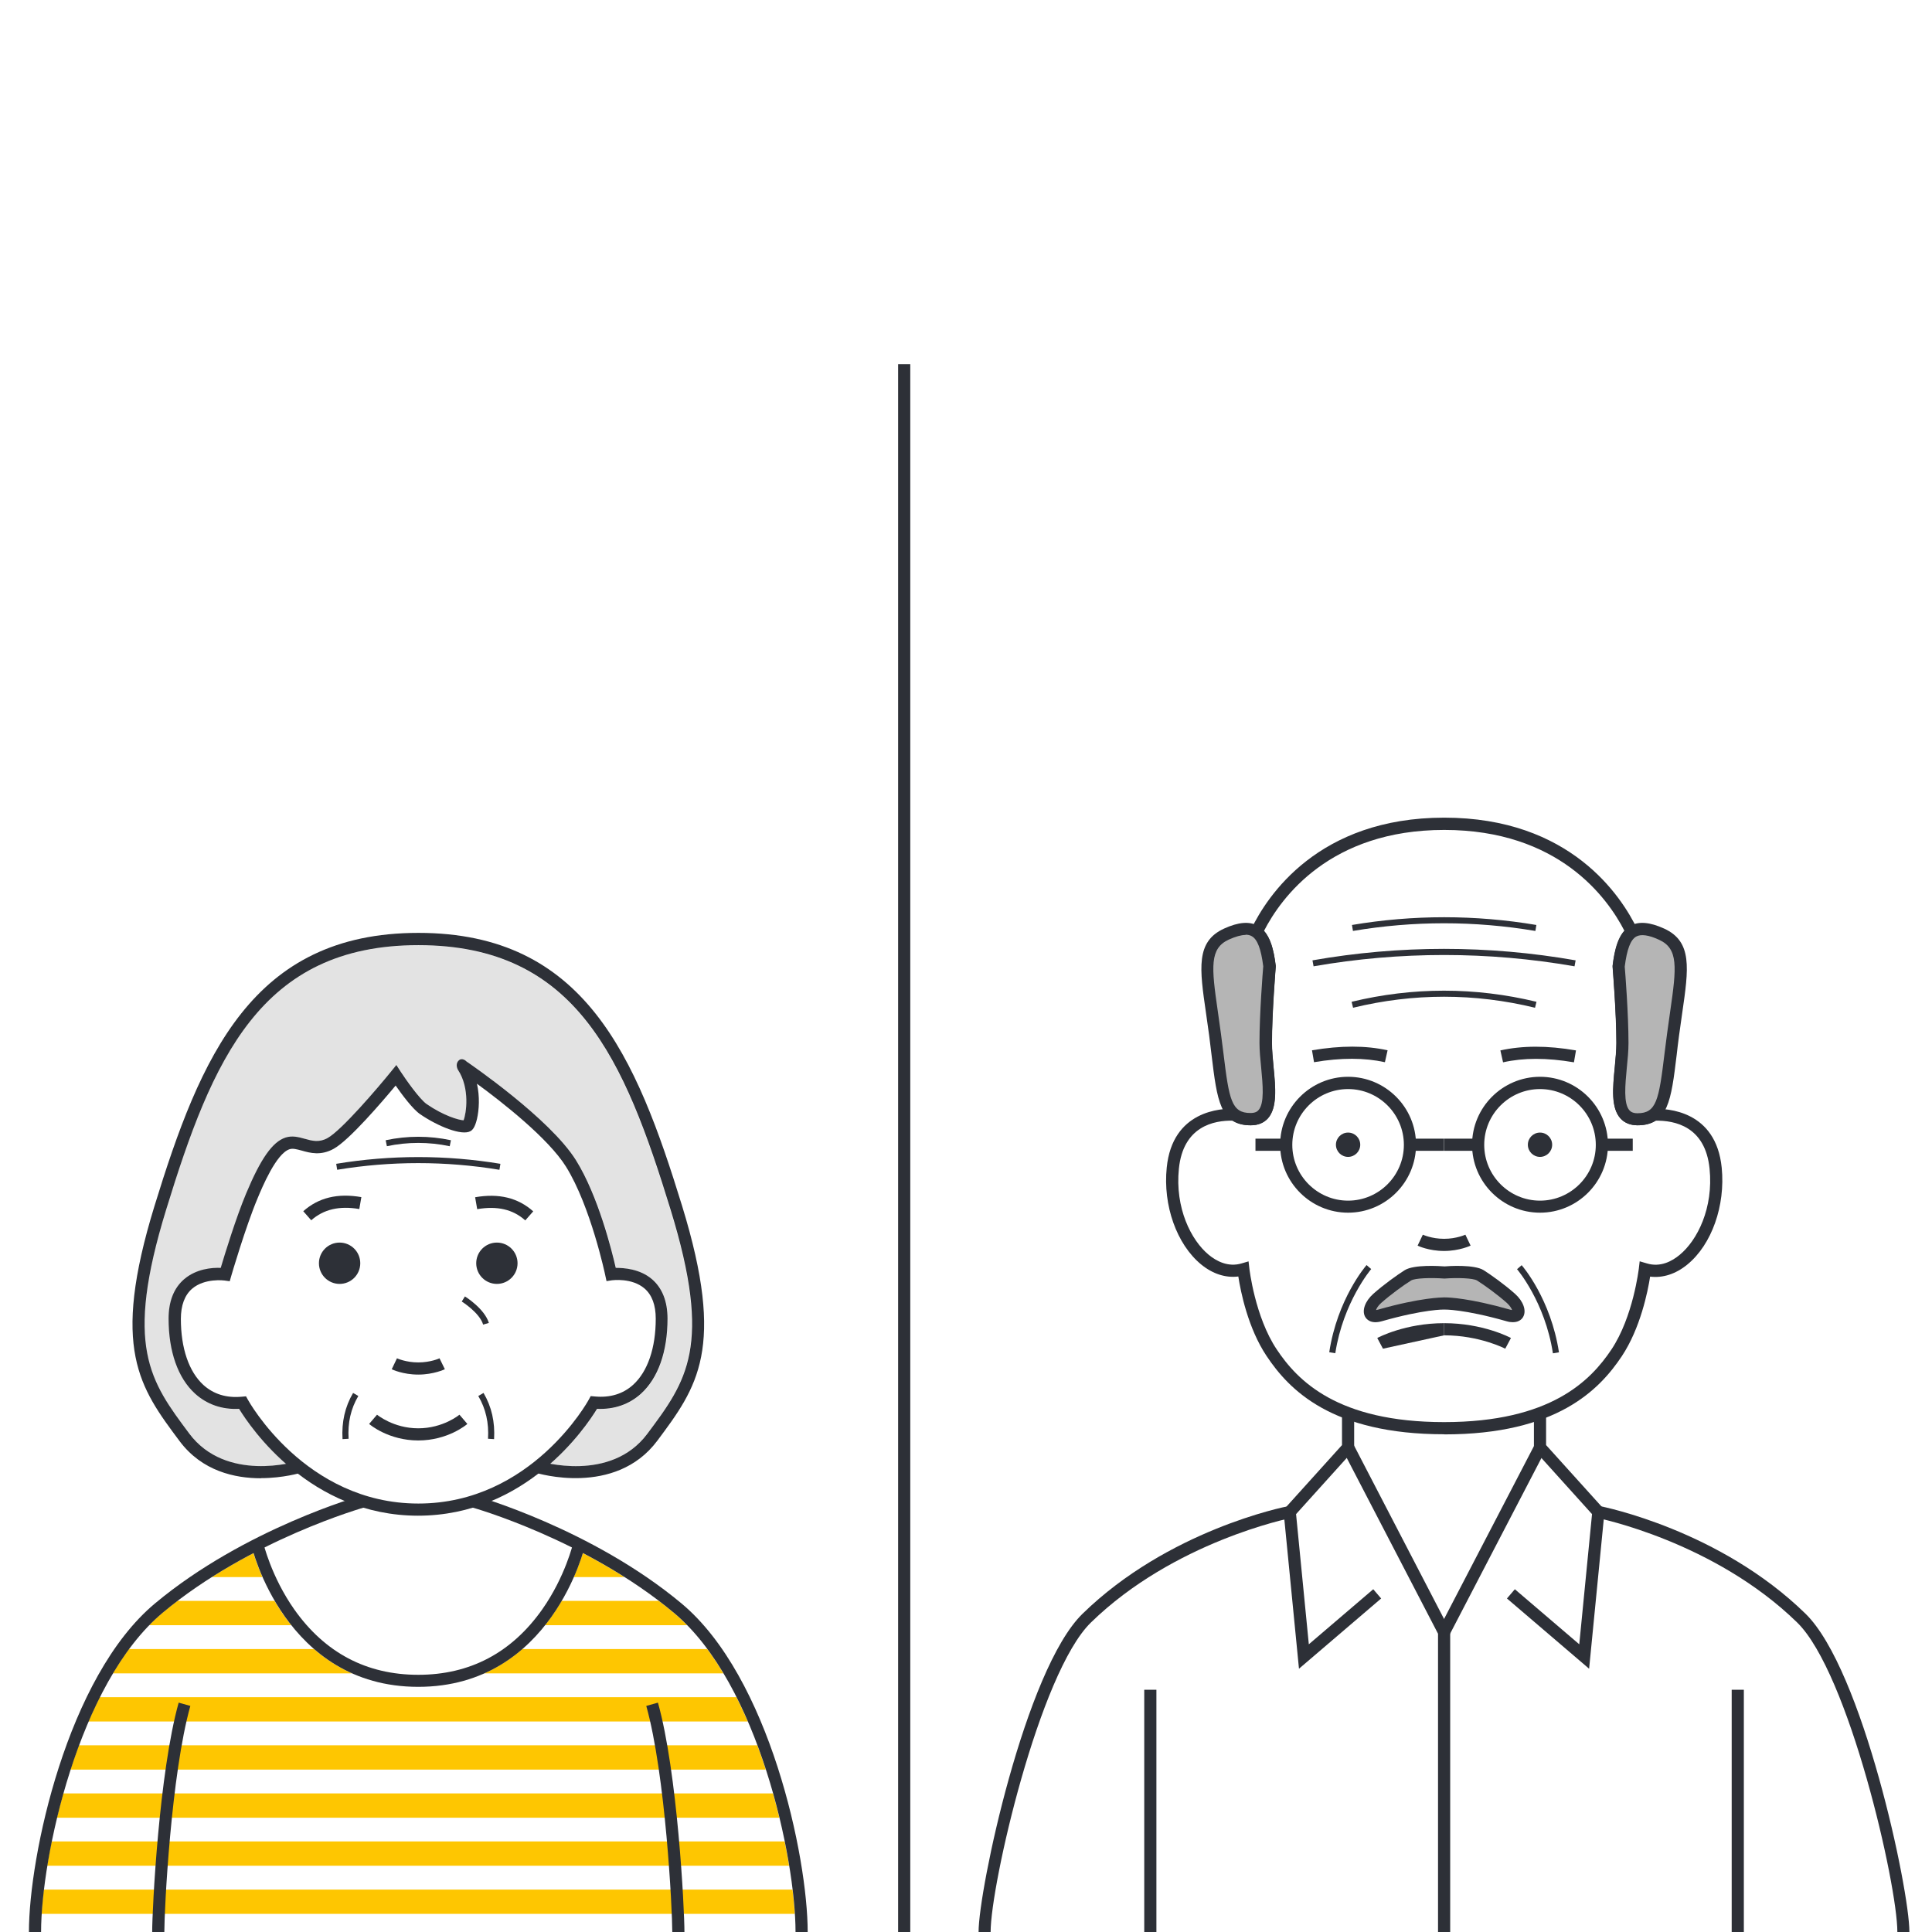 <svg xmlns="http://www.w3.org/2000/svg" xmlns:xlink="http://www.w3.org/1999/xlink" id="Capa_2" viewBox="0 0 158.95 158.95"><defs><style>.cls-1,.cls-2,.cls-3{fill:none;}.cls-4{fill:#e3e3e3;}.cls-5{fill:#fec601;}.cls-6{fill:#b5b5b5;}.cls-7{fill:#2d3037;}.cls-2{stroke:#2d3037;stroke-miterlimit:10;}.cls-3{clip-path:url(#clippath);}</style><clipPath id="clippath"><path class="cls-1" d="m3.36,158.95c0-6.05,3.03-20.44,10.02-26.27,2.39-2,5.02-3.62,7.47-4.9.74,2.41,4.07,11,13.55,11s12.8-8.59,13.55-11c2.45,1.28,5.08,2.9,7.47,4.9,6.99,5.84,10.02,20.22,10.02,26.27H3.36Z"></path></clipPath></defs><g class="cls-3"><rect class="cls-5" x="3.15" y="155.46" width="62.57" height="2"></rect><rect class="cls-5" x="3.15" y="151.5" width="62.57" height="2"></rect><rect class="cls-5" x="3.15" y="147.55" width="62.57" height="2"></rect><rect class="cls-5" x="3.15" y="143.59" width="62.57" height="2"></rect><rect class="cls-5" x="3.15" y="139.63" width="62.57" height="2"></rect><rect class="cls-5" x="3.15" y="135.67" width="62.57" height="2"></rect><rect class="cls-5" x="3.15" y="131.71" width="62.57" height="2"></rect><rect class="cls-5" x="3.15" y="127.75" width="62.57" height="2"></rect></g><path class="cls-4" d="m15.54,117.94c-3.22-4.31-5.35-7.16-1.89-18.41,3.79-12.33,7.73-21.76,20.75-21.76s16.96,9.43,20.75,21.76c3.46,11.25,1.33,14.1-1.92,18.45-2.3,3.08-6.2,2.78-7.95,2.46,2.13-1.87,3.43-3.81,3.86-4.52,1.41.06,2.65-.37,3.62-1.25,1.41-1.28,2.18-3.47,2.18-6.17,0-1.42-.43-2.51-1.27-3.24-1-.86-2.32-.95-2.99-.94-.32-1.41-1.45-5.94-3.27-8.85-2.14-3.43-8.73-7.94-9.01-8.13l-.66-.06-.04.75c1,1.52.67,3.61.46,4.15-.41-.02-1.63-.37-3.03-1.33-.59-.4-1.74-2.05-2.13-2.65l-.37-.57-.43.53c-1.06,1.3-4.07,4.83-5.23,5.48-.7.39-1.27.23-1.88.06-.5-.14-1.02-.28-1.58-.1-1.07.36-2.04,1.73-3.24,4.6-.83,1.98-1.77,5.04-2.09,6.12-.7-.03-2.01.07-3.02.94-.84.73-1.27,1.82-1.27,3.24,0,2.7.77,4.89,2.18,6.17.97.88,2.2,1.32,3.62,1.25.43.71,1.72,2.64,3.86,4.52-1.76.32-5.66.61-7.98-2.5Z"></path><path class="cls-7" d="m25.61,100.4l-.66-.75c1.26-1.12,2.83-1.5,4.78-1.16l-.17.98c-1.63-.28-2.93.02-3.95.92Z"></path><circle class="cls-7" cx="27.94" cy="103.93" r="1.7"></circle><path class="cls-7" d="m34.41,124.7c-8.91,0-13.8-7.26-14.74-8.79-1.41.07-2.65-.37-3.62-1.25-1.41-1.28-2.18-3.47-2.18-6.17,0-1.42.43-2.51,1.27-3.24,1.01-.87,2.32-.97,3.02-.94.32-1.08,1.26-4.14,2.09-6.12,1.2-2.87,2.17-4.25,3.24-4.6.55-.18,1.08-.04,1.58.1.61.17,1.18.33,1.88-.06,1.16-.64,4.17-4.17,5.23-5.48l.43-.53.37.57c.39.6,1.54,2.24,2.13,2.65,1.4.96,2.62,1.31,3.03,1.33.22-.54.54-2.63-.46-4.15,0,0-.26-.43.04-.75s.66.06.66.06c.28.19,6.87,4.7,9.01,8.13,1.82,2.92,2.95,7.44,3.27,8.85.67,0,1.99.08,2.99.94.84.73,1.27,1.82,1.27,3.24,0,2.7-.77,4.89-2.18,6.17-.97.88-2.21,1.31-3.62,1.25-.94,1.54-5.83,8.79-14.74,8.79Zm-14.18-9.84l.16.29c.05.09,4.72,8.55,14.03,8.55s13.98-8.46,14.02-8.55l.16-.29.33.03c1.26.12,2.34-.21,3.17-.97,1.19-1.09,1.85-3.02,1.85-5.43,0-1.12-.31-1.95-.92-2.48-1.04-.9-2.65-.68-2.67-.68l-.46.07-.1-.46c-.01-.06-1.2-5.69-3.23-8.95-1.45-2.33-5.25-5.31-7.33-6.83.24,1.06.18,2.13,0,2.91-.17.7-.37.9-.53.99-.71.41-2.7-.4-4.14-1.39-.62-.42-1.51-1.63-2.02-2.36-1.09,1.31-3.81,4.49-5.09,5.2-1.06.59-1.94.35-2.64.15-.41-.11-.73-.2-1-.11-1.1.36-2.25,3.13-2.63,4.04-.98,2.33-2.16,6.36-2.17,6.4l-.12.42-.43-.06s-1.63-.22-2.67.68c-.61.53-.92,1.37-.92,2.48,0,2.41.66,4.34,1.85,5.43.84.76,1.9,1.09,3.17.97l.33-.03Z"></path><path class="cls-7" d="m21.46,121.62c-2.13,0-4.83-.58-6.68-3.05-3.31-4.43-5.68-7.61-2.07-19.35,3.78-12.29,8.03-22.47,21.71-22.47s17.92,10.17,21.7,22.47c3.61,11.74,1.24,14.91-2.04,19.31-3.47,4.65-9.93,2.66-9.99,2.64l.3-.95c.06.02,5.84,1.79,8.86-2.25,3.25-4.35,5.38-7.2,1.92-18.45-3.79-12.33-7.73-21.76-20.75-21.76s-16.96,9.43-20.75,21.76c-3.46,11.25-1.33,14.1,1.89,18.41,3.04,4.08,8.83,2.31,8.89,2.29l.3.95s-1.44.44-3.28.44Z"></path><path class="cls-7" d="m28.18,118.4c-.08-1.41.2-2.66.87-3.8l.43.25c-.62,1.05-.88,2.2-.8,3.52l-.5.03Z"></path><path class="cls-7" d="m43.21,100.4c-1.02-.91-2.31-1.2-3.95-.92l-.17-.98c1.95-.34,3.52.04,4.78,1.16l-.66.75Z"></path><circle class="cls-7" cx="40.88" cy="103.93" r="1.7"></circle><path class="cls-7" d="m34.41,113.09c-1.26,0-2.15-.42-2.18-.44l.43-.9s.73.34,1.75.34,1.74-.33,1.75-.34l.44.9s-.92.44-2.18.44Z"></path><path class="cls-7" d="m34.41,118.51c-2.43,0-3.98-1.3-4.04-1.36l.65-.76s1.34,1.12,3.39,1.12,3.38-1.11,3.39-1.12l.65.76c-.06.06-1.61,1.36-4.04,1.36Z"></path><path class="cls-7" d="m40.65,118.4l-.5-.03c.08-1.31-.18-2.46-.8-3.52l.43-.25c.67,1.14.95,2.39.87,3.8Z"></path><path class="cls-7" d="m3.38,158.95h-1c0-6.21,3.13-21,10.38-27.04,7.37-6.15,16.9-8.84,17-8.87l.27.96c-.09.03-9.43,2.66-16.63,8.67-6.99,5.83-10.02,20.22-10.02,26.27Z"></path><path class="cls-7" d="m13.52,158.95h-1c0-1.92.57-13.14,2.18-18.87l.96.27c-1.58,5.63-2.14,16.7-2.14,18.6Z"></path><path class="cls-7" d="m66.45,158.95h-1c0-6.05-3.03-20.44-10.02-26.27-7.2-6.01-16.53-8.65-16.63-8.67l.27-.96c.1.03,9.63,2.72,17,8.87,7.24,6.04,10.38,20.83,10.38,27.04Z"></path><path class="cls-7" d="m56.31,158.95h-1c0-1.9-.56-12.97-2.14-18.6l.96-.27c1.61,5.73,2.18,16.94,2.18,18.87Z"></path><path class="cls-7" d="m34.41,138.78c-10.97,0-13.7-11.51-13.72-11.62l.97-.22s.65,2.77,2.55,5.47c2.52,3.57,5.95,5.38,10.2,5.38s7.68-1.81,10.2-5.38c1.9-2.7,2.54-5.44,2.55-5.47l.97.22c-.03.12-2.75,11.62-13.72,11.62Z"></path><path class="cls-7" d="m39.75,108.98c-.29-.98-1.74-1.89-1.76-1.9l.26-.42c.07.04,1.62,1.02,1.97,2.18l-.48.14Z"></path><path class="cls-7" d="m41.08,96.24c-4.43-.73-8.92-.73-13.34,0l-.08-.49c4.48-.74,9.03-.74,13.51,0l-.08.49Z"></path><path class="cls-7" d="m36.99,94.3c-1.71-.36-3.45-.36-5.16,0l-.1-.49c1.78-.38,3.59-.38,5.37,0l-.1.49Z"></path><path class="cls-7" d="m118.81,102.92c-1.26,0-2.15-.42-2.18-.44l.43-.9s.73.34,1.75.34,1.75-.34,1.75-.34l.43.9s-.92.44-2.18.44Z"></path><path class="cls-7" d="m109.85,111.33l-.49-.08c.67-4.37,2.97-7.05,3.07-7.17l.38.33s-2.3,2.7-2.95,6.91Z"></path><circle class="cls-7" cx="110.91" cy="94.18" r="1"></circle><path class="cls-7" d="m110.91,99.77c-3.08,0-5.59-2.51-5.59-5.59s2.51-5.59,5.59-5.59,5.59,2.51,5.59,5.59-2.51,5.59-5.59,5.59Zm0-10.17c-2.53,0-4.59,2.06-4.59,4.59s2.06,4.59,4.59,4.59,4.59-2.06,4.59-4.59-2.06-4.59-4.59-4.59Z"></path><rect class="cls-7" x="103.29" y="93.68" width="2.54" height="1"></rect><rect class="cls-7" x="116" y="93.68" width="2.8" height="1"></rect><path class="cls-7" d="m113.78,110.96l-.47-.88c.09-.05,2.31-1.22,5.5-1.22v1"></path><polygon class="cls-7" points="106.87 137.29 105.59 124.23 110.41 118.89 110.41 116.28 111.41 116.28 111.41 119.27 106.63 124.57 107.68 135.28 112.98 130.75 113.63 131.51 106.87 137.29"></polygon><polygon class="cls-7" points="119.31 158.95 118.31 158.95 118.31 134.41 110.47 119.31 111.36 118.85 119.31 134.17 119.31 158.95"></polygon><path class="cls-7" d="m81.51,158.95h-1c0-3.5,3.84-21.59,8.55-26.18,7.04-6.87,16.56-8.79,16.96-8.86l.19.98c-.1.02-9.63,1.94-16.46,8.6-4.25,4.15-8.25,21.57-8.25,25.47Z"></path><rect class="cls-7" x="94.14" y="139.02" width="1" height="19.94"></rect><path class="cls-7" d="m108.11,87.4l-.17-.99c2.37-.4,4.41-.4,6.22,0l-.22.98c-1.68-.37-3.59-.38-5.84,0Z"></path><path class="cls-7" d="m127.76,111.33c-.65-4.22-2.93-6.89-2.95-6.91l.38-.33c.1.11,2.4,2.8,3.07,7.17l-.49.08Z"></path><circle class="cls-7" cx="126.7" cy="94.18" r="1"></circle><path class="cls-7" d="m126.7,99.77c-3.08,0-5.59-2.51-5.59-5.59s2.51-5.59,5.59-5.59,5.59,2.51,5.59,5.59-2.51,5.59-5.59,5.59Zm0-10.17c-2.53,0-4.59,2.06-4.59,4.59s2.06,4.59,4.59,4.59,4.59-2.06,4.59-4.59-2.06-4.59-4.59-4.59Z"></path><rect class="cls-7" x="131.79" y="93.68" width="2.54" height="1"></rect><rect class="cls-7" x="118.81" y="93.68" width="2.8" height="1"></rect><path class="cls-7" d="m123.84,110.96s-2.1-1.1-5.03-1.1v-1c3.19,0,5.41,1.17,5.5,1.22l-.47.88Z"></path><polygon class="cls-7" points="130.74 137.29 123.98 131.51 124.63 130.75 129.93 135.28 130.98 124.57 126.2 119.27 126.2 116.28 127.2 116.28 127.2 118.89 132.02 124.23 130.74 137.29"></polygon><path class="cls-7" d="m157.1,158.95h-1c0-3.9-3.99-21.32-8.25-25.47-6.83-6.66-16.36-8.58-16.46-8.6l.19-.98c.4.08,9.92,1.99,16.96,8.86,4.71,4.59,8.55,22.69,8.55,26.18Z"></path><rect class="cls-7" x="142.47" y="139.02" width="1" height="19.94"></rect><path class="cls-7" d="m129.5,87.4c-2.24-.38-4.15-.38-5.84,0l-.22-.98c1.81-.4,3.85-.41,6.22,0l-.17.99Z"></path><rect class="cls-7" x="114.18" y="126.18" width="17.14" height="1" transform="translate(-46.27 177.17) rotate(-62.53)"></rect><path class="cls-7" d="m126.29,82.91c-4.97-1.21-10-1.21-14.97,0l-.12-.49c5.04-1.22,10.16-1.22,15.21,0l-.12.49Z"></path><path class="cls-7" d="m129.54,79.5c-7.12-1.24-14.35-1.24-21.47,0l-.09-.49c7.18-1.26,14.46-1.26,21.65,0l-.09.49Z"></path><path class="cls-7" d="m126.31,76.59c-4.98-.84-10.03-.84-15,0l-.08-.49c5.03-.85,10.14-.85,15.17,0l-.08.49Z"></path><path class="cls-7" d="m118.81,118c-9.25,0-12.76-3.67-14.6-6.43-1.54-2.3-2.14-5.32-2.33-6.55-1.04.13-2.11-.21-3.07-1-2-1.65-3.14-4.85-2.82-7.96.47-4.69,4.45-4.89,5.65-4.84h.16s.12.1.12.1c.25.18.56.27.99.27.4,0,.57-.13.66-.24.5-.55.35-2.1.22-3.48-.07-.69-.14-1.41-.14-2.06,0-2.39.27-5.83.31-6.29-.17-1.33-.45-2.09-.88-2.41l-.34-.25.18-.38c1.33-2.77,5.53-9.21,15.9-9.21s14.57,6.44,15.9,9.21l.18.38-.34.25c-.43.31-.71,1.08-.88,2.41.04.46.31,3.9.31,6.29,0,.65-.07,1.36-.14,2.06-.13,1.37-.28,2.93.22,3.48.09.1.26.24.66.24.43,0,.74-.09.99-.27l.12-.09h.16c1.19-.05,5.18.14,5.65,4.84h0c.31,3.12-.82,6.32-2.82,7.96-.96.79-2.03,1.13-3.07,1-.19,1.22-.8,4.25-2.33,6.55-1.84,2.76-5.36,6.43-14.6,6.43Zm-16.09-14.23l.07.6s.45,3.96,2.25,6.65c1.71,2.57,5,5.98,13.77,5.98s12.06-3.42,13.77-5.98c1.79-2.69,2.24-6.61,2.25-6.65l.07-.6.58.17c1.13.35,2.1-.19,2.71-.7,1.46-1.2,2.79-3.86,2.46-7.09-.35-3.48-2.86-3.98-4.47-3.95-.4.25-.87.38-1.45.38s-1.06-.19-1.4-.56c-.8-.88-.64-2.51-.47-4.25.06-.67.13-1.36.13-1.96,0-2.51-.31-6.22-.31-6.26v-.05s0-.05,0-.05c.17-1.4.47-2.3.97-2.86-1.41-2.75-5.43-8.31-14.83-8.31s-13.42,5.57-14.83,8.31c.5.55.8,1.46.97,2.86v.05s0,.05,0,.05c0,.04-.31,3.75-.31,6.26,0,.6.07,1.29.13,1.96.17,1.73.32,3.37-.47,4.25-.34.37-.81.56-1.4.56s-1.05-.12-1.45-.38c-1.6-.04-4.12.47-4.47,3.95-.33,3.23,1,5.89,2.46,7.09.62.51,1.59,1.04,2.71.7l.58-.17Z"></path><path class="cls-6" d="m104.45,79.51c-.31-2.56-1.05-3.8-3.54-2.66-2.32,1.06-1.55,3.54-.93,8.27.62,4.73.56,6.96,2.92,6.96s1.24-3.71,1.24-6.27.31-6.3.31-6.3Z"></path><path class="cls-7" d="m102.89,92.58c-2.51,0-2.76-2.05-3.21-5.76-.06-.51-.13-1.05-.2-1.63-.09-.66-.18-1.28-.26-1.85-.53-3.66-.85-5.87,1.48-6.94,1.18-.54,2.09-.62,2.79-.23,1,.56,1.3,1.97,1.46,3.28v.05s0,.05,0,.05c0,.04-.31,3.75-.31,6.26,0,.6.07,1.29.13,1.96.17,1.73.32,3.37-.47,4.25-.34.37-.81.56-1.4.56Zm-.41-15.66c-.36,0-.82.13-1.38.38-1.59.73-1.44,2.24-.91,5.89.08.58.17,1.2.26,1.86.08.59.14,1.13.21,1.64.46,3.79.66,4.88,2.22,4.88.4,0,.57-.13.66-.24.5-.55.35-2.1.22-3.48-.07-.69-.14-1.41-.14-2.06,0-2.39.27-5.83.31-6.29-.18-1.43-.48-2.22-.95-2.48-.14-.08-.31-.12-.51-.12Z"></path><path class="cls-6" d="m133.17,79.51c.31-2.56,1.05-3.8,3.54-2.66,2.32,1.06,1.55,3.54.93,8.27s-.56,6.96-2.92,6.96c-2.36,0-1.24-3.71-1.24-6.27,0-2.56-.31-6.3-.31-6.3Z"></path><path class="cls-7" d="m134.72,92.58c-.59,0-1.06-.19-1.4-.56-.8-.88-.64-2.51-.47-4.25.06-.67.13-1.36.13-1.96,0-2.51-.31-6.22-.31-6.26v-.05s0-.05,0-.05c.16-1.31.46-2.72,1.46-3.28.69-.39,1.61-.31,2.79.23,2.33,1.07,2.01,3.28,1.48,6.94-.08.57-.17,1.19-.26,1.85-.08.58-.14,1.12-.2,1.63-.45,3.71-.7,5.76-3.21,5.76Zm-1.05-13.06c.04.46.31,3.9.31,6.29,0,.65-.07,1.36-.14,2.06-.13,1.37-.28,2.93.22,3.48.09.1.26.24.66.24,1.56,0,1.76-1.09,2.22-4.88.06-.51.13-1.06.21-1.64.09-.66.18-1.28.26-1.86.53-3.65.68-5.16-.91-5.89-.86-.4-1.49-.48-1.88-.27-.47.26-.77,1.05-.95,2.48Z"></path><path class="cls-6" d="m118.81,107.24s1.61-.06,5.27.98c1.14.32,1.04-.68.24-1.39-.8-.71-1.86-1.48-2.52-1.9-.67-.42-2.98-.24-2.98-.24,0,0-2.31-.18-2.98.24s-1.72,1.19-2.52,1.9c-.8.71-.91,1.72.24,1.39,3.66-1.04,5.27-.98,5.27-.98Z"></path><path class="cls-7" d="m124.46,108.78c-.15,0-.32-.02-.52-.08-3.51-1-5.1-.96-5.11-.96h-.03s-1.6-.04-5.11.96c-.92.26-1.27-.17-1.38-.37-.28-.51,0-1.28.67-1.88.88-.78,1.96-1.55,2.59-1.95.77-.48,2.87-.34,3.28-.31.34-.03,2.44-.17,3.21.31.63.4,1.71,1.17,2.59,1.95.67.6.95,1.37.67,1.88-.08.16-.32.45-.85.45Zm-5.6-2.04c.36,0,2.03.06,5.35,1,.08.02.14.04.19.04-.04-.13-.17-.35-.42-.58-.79-.7-1.84-1.46-2.46-1.85-.32-.2-1.64-.24-2.68-.16-1.11-.08-2.43-.04-2.75.16-.62.39-1.66,1.14-2.46,1.85-.26.23-.38.45-.42.58.05,0,.11-.02.19-.04,3.53-1,5.21-.99,5.4-1,.01,0,.03,0,.05,0Z"></path><line class="cls-2" x1="74.39" y1="158.95" x2="74.39" y2="29.96"></line></svg>